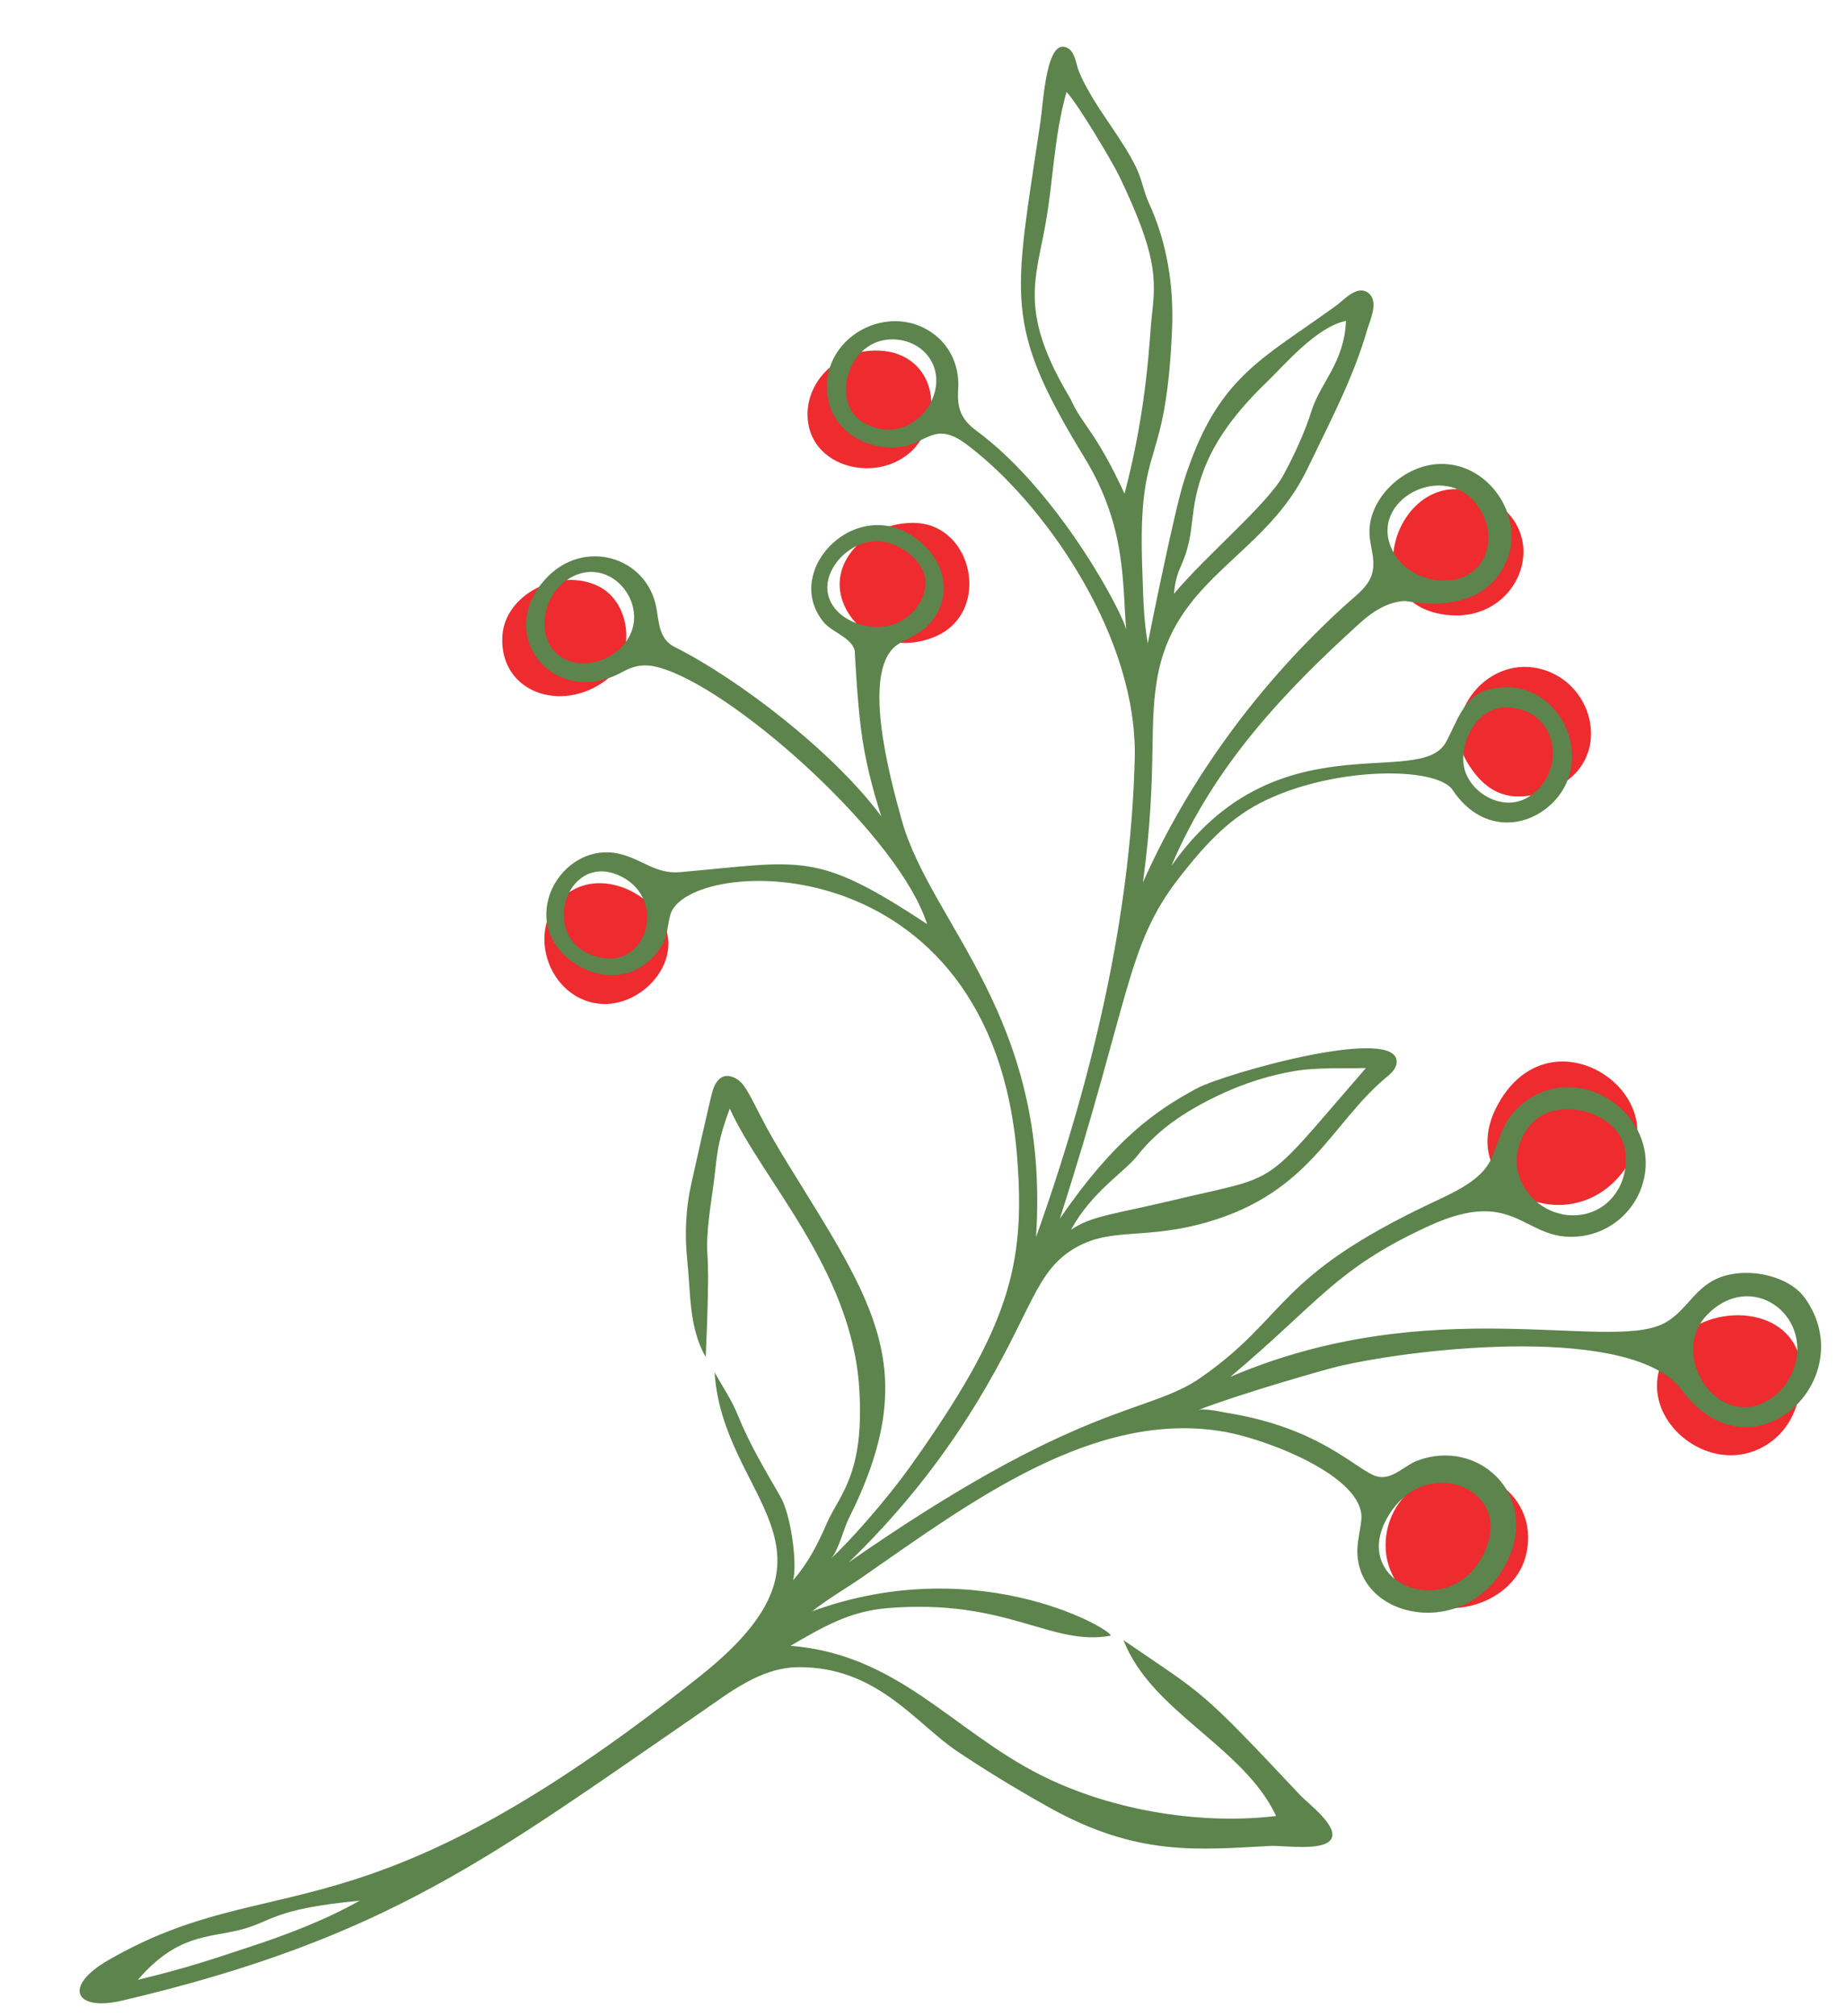 <svg width="120" height="131" viewBox="0 0 120 131" fill="none" xmlns="http://www.w3.org/2000/svg">
<path d="M38.633 65.176C41.427 65.701 44.289 62.724 43.183 60.144C42.295 58.059 39.613 56.849 37.664 57.622C33.961 59.1 35.064 64.502 38.633 65.176ZM38.856 38.078C36.313 36.847 32.715 38.618 32.631 41.444C32.517 44.983 36.44 46.344 39.326 44.231C41.34 42.754 41.078 39.152 38.856 38.078ZM55.021 39.671C56.163 41.705 58.762 42.321 60.945 41.277C64.339 39.642 63.211 34.209 59.579 33.983C56.38 33.796 53.364 36.727 55.021 39.671ZM52.466 26.882C52.44 30.87 58.264 31.716 60.001 28.259C61.391 25.48 59.814 22.486 56.448 22.798C54.266 22.998 52.486 24.782 52.466 26.882ZM94.188 39.973C98.934 40.369 101.141 34.149 96.131 32.105C90.789 29.927 87.654 39.429 94.188 39.973ZM95.307 49.504C96.244 51.075 97.482 52.025 99.437 51.684C104.943 50.709 104.152 44.665 100.237 43.503C96.688 42.45 93.494 46.438 95.307 49.504ZM91.077 97.422C89.945 98.808 89.698 100.778 90.459 102.316C92.234 105.896 98.341 104.802 99.175 100.916C100.155 96.321 94.208 93.606 91.077 97.422ZM97.366 71.676C94.419 76.88 101.195 80.517 104.933 76.727C109.835 71.76 101.031 65.204 97.366 71.676ZM115.335 93.46C116.631 92.364 117.127 90.521 117.029 88.951C116.776 84.992 111.537 84.484 109.029 87.004C104.841 91.202 111.168 97.001 115.347 93.459L115.335 93.46Z" fill="#EE2B2F"/>
<path d="M54.844 101.723C70.275 90.928 74.488 91.97 78.012 89.516C83.78 85.491 82.736 83.007 93.094 78.123C94.408 77.502 96.229 76.716 96.861 75.341C97.428 74.093 97.557 72.952 98.669 71.934C102.072 68.799 107.17 71.837 106.913 75.863C106.77 78.115 105.032 80.063 102.631 80.333C98.966 80.743 98.583 77.015 92.83 79.661C86.813 82.425 85.78 84.537 79.933 89.466C92.953 83.884 104.425 87.843 108.079 86.002C109.38 85.338 109.955 83.99 111.195 83.263C113.028 82.187 116.126 82.748 117.262 84.338C121.04 89.618 113.801 96.438 109.255 90.31C106.113 86.076 92.355 87.521 86.965 88.778C86.284 88.934 80.651 90.529 77.795 91.64C78.231 91.467 79.314 91.739 79.759 91.81C85.857 92.794 88.171 95.572 89.455 95.931C90.445 96.198 91.243 95.213 92.105 94.9C96.064 93.427 99.977 97.132 97.958 101.386C95.446 106.682 88.039 105.297 88.189 100.645C88.21 100 88.394 99.366 88.449 98.718C88.663 95.928 82.274 93.509 79.564 93.033C71.093 91.54 63.031 97.616 56.062 102.453C54.962 103.214 53.812 103.868 52.773 104.692C63.864 100.658 72.708 106.18 72.13 106.285C68.267 106.985 65.426 103.842 57.635 104.492C55.185 104.698 53.467 105.712 51.361 106.939C58.338 107.488 61.882 112.438 67.59 115.325C72.478 117.788 78.357 118.553 82.913 117.996C80.748 113.431 74.824 111.27 72.992 106.572C78.347 110.237 77.856 109.603 84.49 116.659C84.989 117.192 87.03 118.7 86.469 119.525C85.93 120.305 83.362 119.898 82.525 119.942C77.829 120.187 73.874 120.649 68.093 117.401C66.091 116.279 64.073 115.058 62.193 113.795C59.499 111.997 56.996 108.298 51.883 108.326C49.403 108.346 47.395 109.979 45.468 111.305C31.91 120.621 25.239 125.927 7.917 129.996C4.87 130.708 4.059 129.085 7.03 127.367C17.857 121.12 23.207 126.673 45.533 108.869C55.882 100.61 46.959 97.448 46.427 89.166C46.942 90.099 47.549 90.98 47.937 91.954C48.689 93.825 49.712 95.522 50.715 97.266C51.404 98.464 51.813 101.668 51.527 102.676C52.518 101.544 53.144 100.303 53.73 98.954C54.53 97.124 56.19 95.804 55.823 90.187C55.327 82.514 49.548 76.712 47.413 72.034C46.709 73.924 46.613 74.719 46.46 76.117C46.307 77.537 46.027 78.955 45.956 80.392C45.872 82.063 46.175 80.91 45.851 88.183C44.748 86.246 44.881 84.061 44.656 81.944C44.467 80.135 44.55 78.453 44.968 76.671C44.997 76.525 46.191 71.193 46.255 71.056C46.423 70.312 46.895 69.57 47.812 70.075C48.312 70.342 48.603 70.922 49.401 72.491C49.969 73.597 50.595 74.666 51.256 75.732C56.803 84.737 59.982 89.034 55.119 98.718C54.828 99.303 54.436 100.861 53.964 101.293C54.998 100.358 57.442 97.675 59.239 95.147C65.589 86.22 66.614 82.187 66.092 75.304C64.535 54.609 44.629 55.584 43.55 59.442C43.357 60.132 43.384 60.819 43.001 61.433C41.602 63.702 39.147 63.798 37.352 62.607C33.402 59.993 36.41 54.574 40.268 55.484C41.703 55.822 42.593 56.807 44.184 56.669C52.148 55.974 52.956 55.232 60.234 60.046C58.459 54.445 48.22 45.241 43.269 43.515C42.17 43.133 41.47 43.101 40.421 43.67C35.987 46.096 32.016 41.23 35.514 37.544C37.961 34.961 42.005 36.17 42.639 39.459C42.817 40.403 42.792 41.514 43.826 42.035C47.905 44.074 54.143 48.824 57.26 53.048C56.661 51.189 56.176 49.278 55.935 47.328C55.681 45.38 55.532 42.269 55.532 42.269C55.3 41.407 54.063 41.089 53.513 40.426C50.694 36.993 55.892 31.829 59.827 35.233C61.324 36.522 61.907 38.571 60.58 40.313C60.004 41.073 59.235 41.346 58.426 41.811C55.831 43.326 57.823 50.534 58.587 53.293C60.479 60.063 68.26 66.088 67.311 80.387C71.518 68.593 73.492 58.335 73.723 49.314C73.93 41.472 68.072 33.143 63.483 29.416C62.857 28.914 62.096 28.231 61.231 28.177C60.402 28.122 59.604 28.852 58.76 29.008C56.575 29.408 54.275 28.15 53.83 26.07C52.941 21.931 57.994 19.253 60.981 21.965C61.9 22.803 62.334 24.04 62.256 25.267C62.176 26.46 62.38 27.202 63.437 27.987C68.84 31.959 73.094 40.084 73.176 40.966C72.902 37.92 73.207 34.235 70.463 29.742C65.473 21.556 65.827 19.656 67.27 10.088C67.382 9.381 67.481 8.664 67.592 7.957C67.794 6.611 67.979 2.235 69.426 3.16C69.784 3.392 69.903 4.006 70.011 4.388C70.171 4.899 70.436 5.392 70.7 5.863C71.642 7.566 72.964 9.133 73.814 10.876C74.183 11.629 74.297 12.432 74.642 13.186C75.83 15.784 76.268 18.564 76.149 21.392C75.751 30.868 73.913 28.347 74.21 36.856C74.276 38.495 74.275 40.194 74.573 41.806C74.659 41.334 76.289 33.231 76.92 31.257C79.08 24.44 81.962 23.394 86.851 19.828C87.36 19.45 88.15 18.542 88.844 18.996C89.646 19.532 89.01 20.784 88.805 21.497C87.906 24.61 86.335 27.557 84.949 30.448C82.285 36.032 76.655 37.382 75.295 43.524C74.536 46.961 75.271 49.866 74.256 57.34C77.246 50.59 81.907 44.274 87.505 39.228C88.191 38.605 88.996 38.052 89.18 37.13C89.353 36.23 89.011 35.542 88.976 34.689C88.887 32.474 91.027 30.367 93.279 30.162C96.634 29.862 99.088 33.53 97.91 36.384C96.319 40.254 91.516 39.029 91.249 39.047C90.134 39.12 89.18 39.739 88.382 40.458C83.628 44.771 78.908 49.636 76.1 56.274C82.852 46.61 92.198 51.298 93.927 48.252C94.688 46.903 95.072 45.145 96.874 44.759C101.251 43.814 103.873 49.325 100.799 52.239C99.059 53.886 96.213 54.075 94.378 51.332C93.324 49.758 86.452 49.803 81.865 52.183C79.663 53.329 78.115 55.108 76.642 56.993C73.163 61.432 73.474 64.799 68.858 79.185C72.412 74.008 75.11 72.141 77.778 70.71C79.603 69.745 91.029 66.511 90.737 69.084C90.695 69.487 90.334 69.777 90.007 70.055C86.469 73.032 85.111 77.475 78.466 79.403C74.402 80.583 72.27 79.725 69.924 81.046C67.201 82.582 67.119 85.174 63.37 91.286C61.075 95.036 58.235 98.578 54.858 101.788L54.844 101.723ZM88.746 69.394C87.42 69.449 85.656 69.332 84.117 69.59C82.509 69.863 80.944 70.355 79.468 71.031C77.33 72.016 75.329 73.248 73.889 75.098C73.081 76.14 70.942 77.414 69.586 79.903C70.947 78.991 72.261 78.926 76.15 78.002C83.419 76.265 81.799 77.394 88.746 69.394ZM69.294 5.967C68.449 8.977 68.462 11.619 67.9 14.71C67.25 18.251 66.23 20.395 69.552 25.916C70.321 27.653 71.147 27.931 73.062 32.079C74.587 26.282 74.668 21.935 74.841 20.446C75.129 18.051 75.111 16.453 72.745 11.502C72.274 10.511 69.987 6.688 69.295 5.979L69.294 5.967ZM87.44 20.855C85.567 21.212 83.398 23.766 82.445 24.684C80.729 26.33 79.149 28.178 78.282 30.356C77.118 33.287 77.793 34.409 76.702 36.835C76.435 37.419 76.328 37.959 76.272 38.585C78.372 36.069 82.374 32.739 83.382 30.873C84.097 29.549 84.762 28.117 85.206 26.71C85.805 24.816 87.318 23.606 87.451 20.854L87.44 20.855ZM114.566 91.146C115.515 90.706 116.237 89.836 116.56 88.882C117.736 85.417 113.762 82.493 110.91 85.436C108.472 87.952 111.375 92.623 114.566 91.157L114.566 91.146ZM101.443 78.891C104.132 79.423 106.031 77.11 105.558 74.62C105.187 72.657 102.452 71.561 100.525 72.311C99.069 72.885 98.292 74.724 98.604 76.092C98.902 77.415 100.045 78.606 101.442 78.879L101.443 78.891ZM90.615 36.024C91.227 37.038 92.416 37.659 93.654 37.721C96.654 37.867 97.595 34.628 95.764 32.562C93.47 29.983 88.63 32.746 90.615 36.035L90.615 36.024ZM40.645 41.735C42.447 39.317 39.508 35.769 36.767 37.728C34.956 39.025 34.761 42.269 37.084 42.981C38.335 43.365 39.861 42.797 40.645 41.735ZM96.542 100.636C98.23 96.571 92.399 94.392 90.08 98.71C87.706 103.098 94.525 105.522 96.542 100.636ZM8.957 128.639C12.119 127.885 13.911 127.266 16.13 126.531C18.614 125.722 21.115 124.768 23.37 123.497C17.603 124.057 17.775 124.845 15.572 125.402C13.531 125.915 11.529 125.67 8.968 128.627L8.957 128.639ZM53.751 38.245C53.832 40.261 56.634 41.285 58.394 40.436C59.468 39.91 60.248 38.747 60.109 37.602C59.941 36.314 58.226 35.117 56.923 35.159C55.12 35.223 53.694 36.85 53.751 38.256L53.751 38.245ZM56.123 27.461C59.273 29.296 62.241 25.179 60.111 22.922C59.368 22.138 58.11 21.844 57.03 22.204C54.904 22.934 54.12 26.306 56.112 27.462L56.123 27.461ZM40.137 56.848C36.665 55.39 34.889 61.338 39.014 62.219C42.151 62.888 43.372 58.199 40.137 56.848ZM97.994 45.962C96.055 45.846 94.886 48.055 95.091 49.674C95.3 51.382 97.525 52.811 99.221 51.832C101.783 50.352 101.404 46.169 97.994 45.962Z" fill="#5C844C"/>
</svg>

